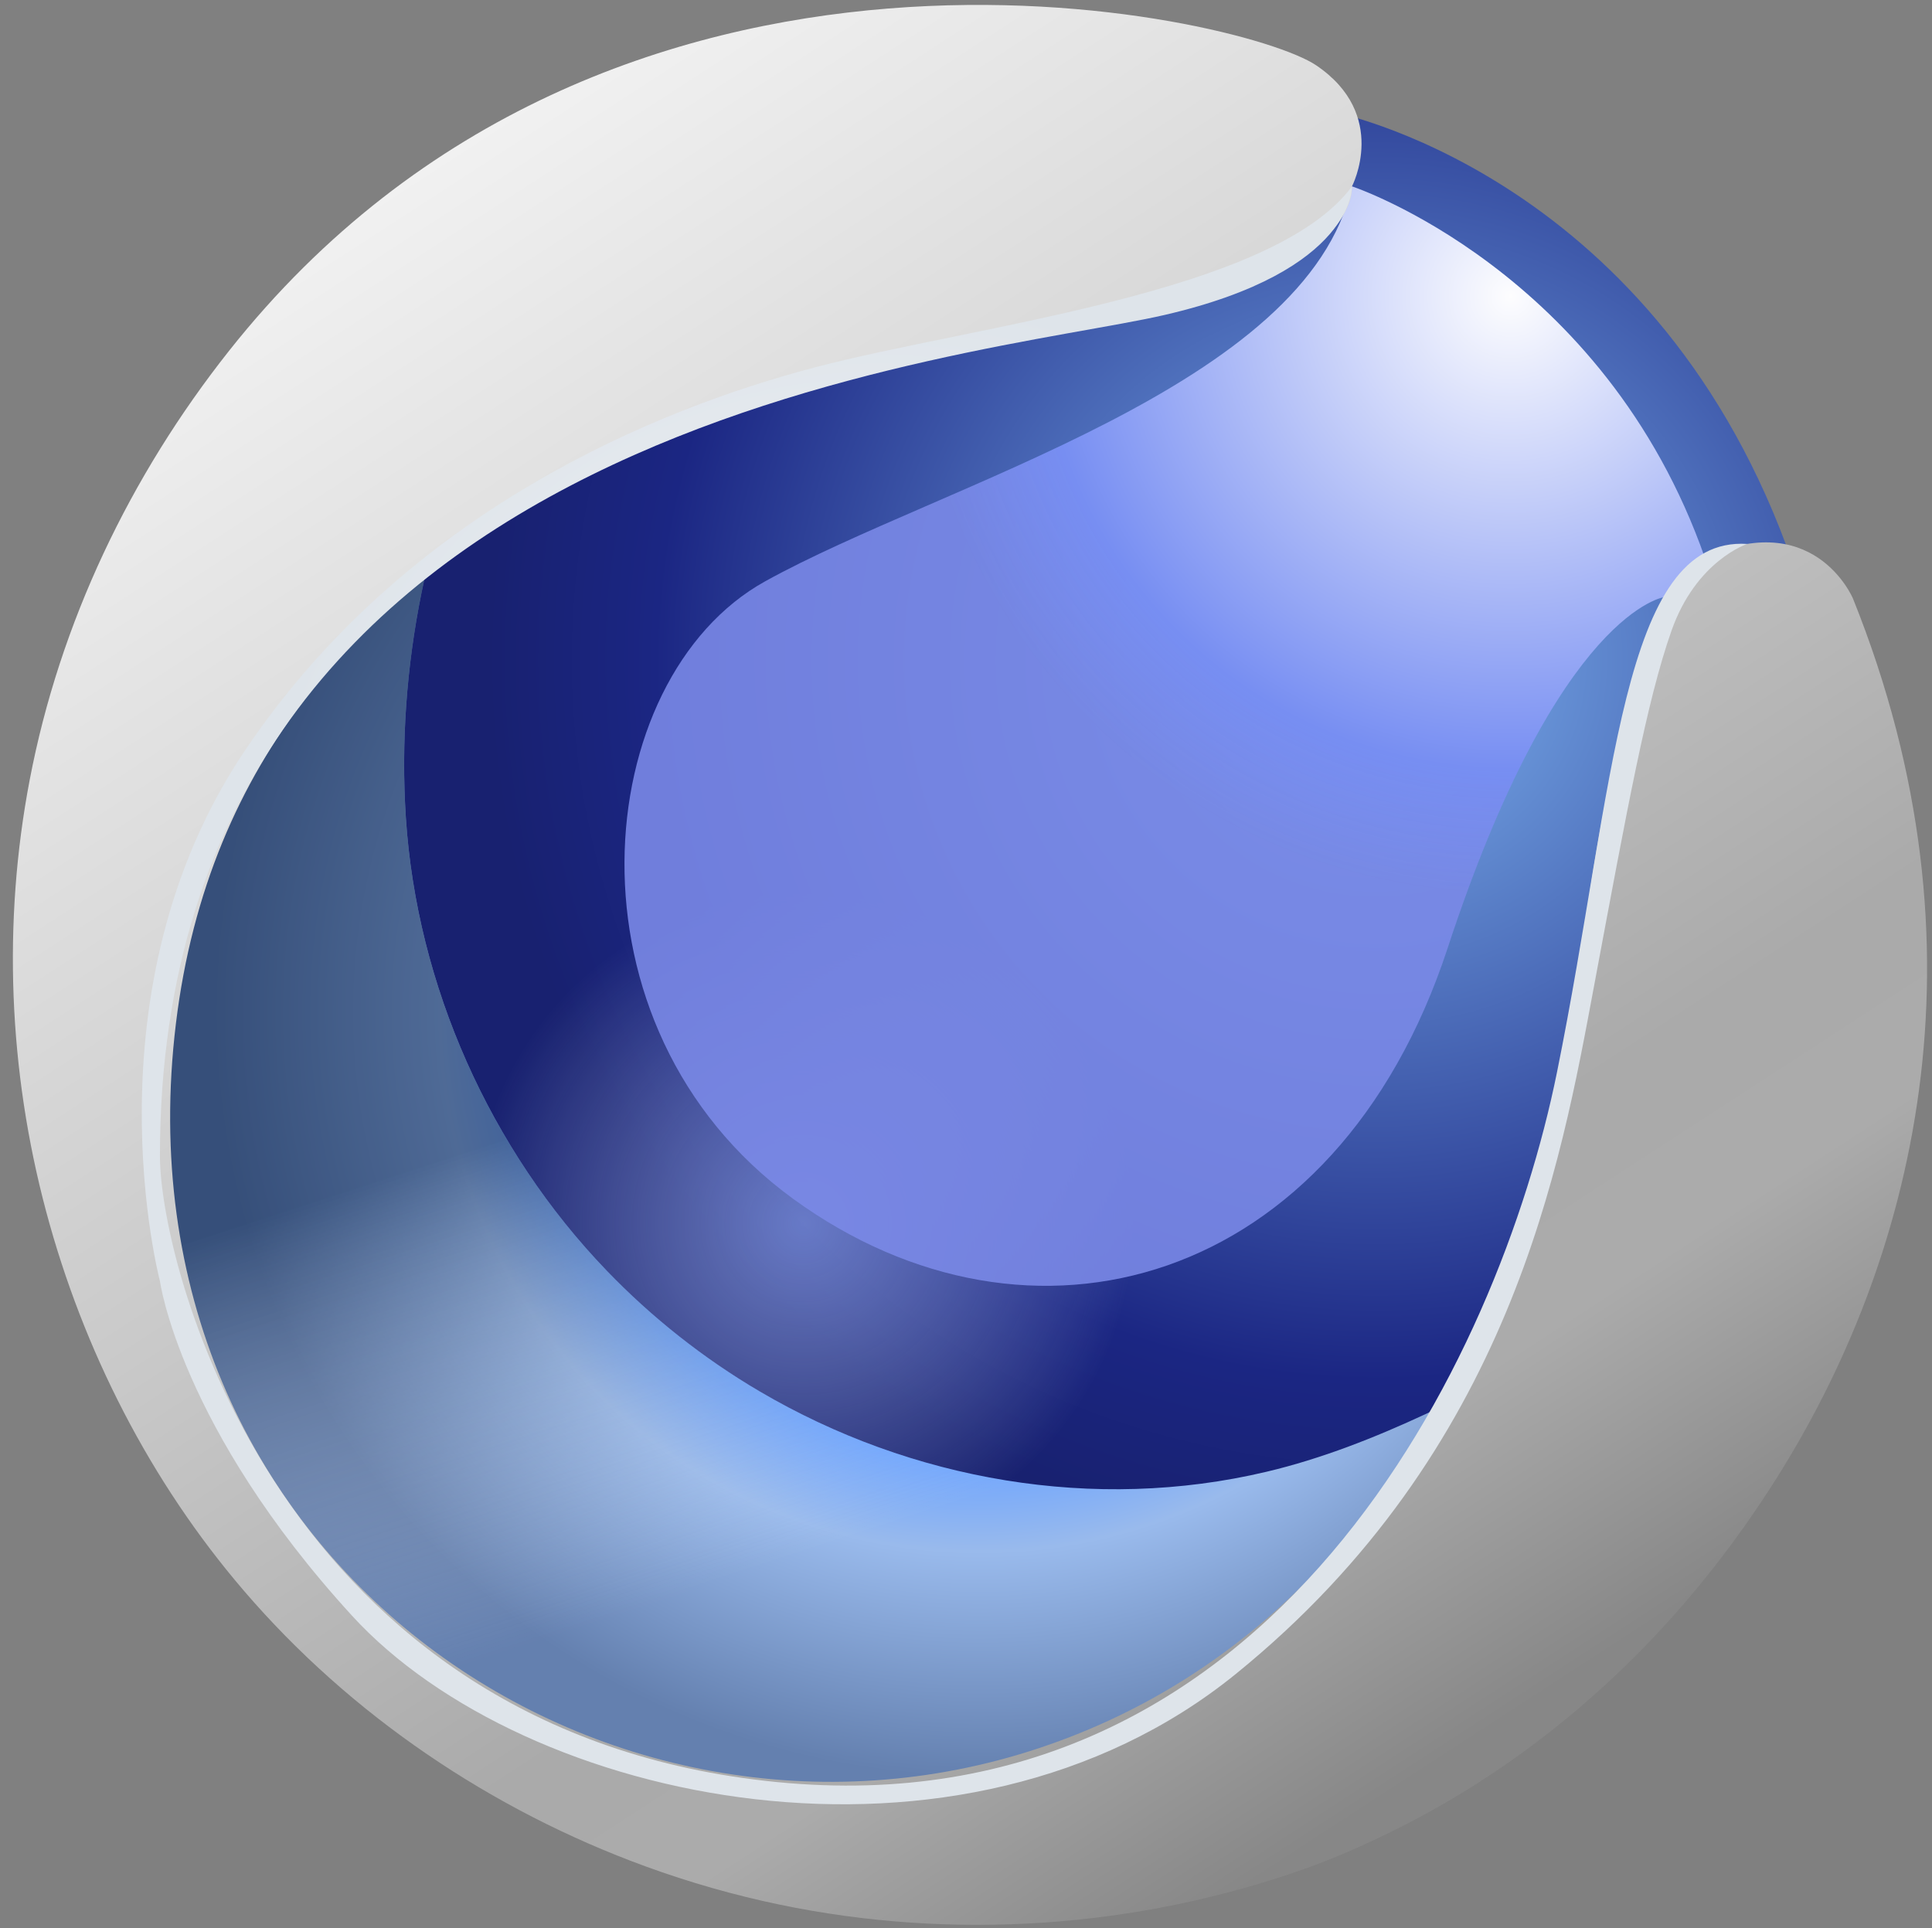 <svg xmlns="http://www.w3.org/2000/svg" viewBox="0 0 1000 998" width="1000" height="998">
	<rect x="0" y="0" width="1000" height="998" fill="#808080" stroke="none"/>
	<defs>
		<radialGradient id="grd1" gradientUnits="userSpaceOnUse"  cx="711.959" cy="341.719" r="464.037">
			<stop offset="0.01" stop-color="#7cb1ee"  />
			<stop offset="0.803" stop-color="#1b2683"  />
			<stop offset="0.99" stop-color="#182170"  />
		</radialGradient>
		<radialGradient id="grd2" gradientUnits="userSpaceOnUse"  cx="415.776" cy="633.299" r="171.188">
			<stop offset="0" stop-color="#9bb3fb"  />
			<stop offset="1" stop-color="#ccdcf7" stop-opacity="0" />
		</radialGradient>
		<radialGradient id="grd3" gradientUnits="userSpaceOnUse"  cx="781.906" cy="153.343" r="310.272">
			<stop offset="0" stop-color="#fdfdfe"  />
			<stop offset="0.79" stop-color="#778ef2"  />
			<stop offset="1" stop-color="#7a89e7" stop-opacity="0.89" />
		</radialGradient>
		<radialGradient id="grd4" gradientUnits="userSpaceOnUse"  cx="506.997" cy="523.992" r="395.813">
			<stop offset="0.008" stop-color="#4f77fe"  />
			<stop offset="0.58" stop-color="#6da4ff"  />
			<stop offset="0.705" stop-color="#99baec"  />
			<stop offset="1" stop-color="#6480af"  />
		</radialGradient>
		<linearGradient id="grd5" gradientUnits="userSpaceOnUse"  x1="510.24" y1="777.361" x2="431.299" y2="534.405">
			<stop offset="0.01" stop-color="#ffffff" stop-opacity="0" />
			<stop offset="1" stop-color="#0f264d" stop-opacity="0.8" />
		</linearGradient>
		<linearGradient id="grd6" gradientUnits="userSpaceOnUse"  x1="752.847" y1="906.918" x2="171.995" y2="12.485">
			<stop offset="0" stop-color="#878787"  />
			<stop offset="0.147" stop-color="#ababab"  />
			<stop offset="0.237" stop-color="#aaaaaa"  />
			<stop offset="0.51" stop-color="#c9c9c9"  />
			<stop offset="1" stop-color="#f9f9f9"  />
		</linearGradient>
		<radialGradient id="grd7" gradientUnits="userSpaceOnUse"  cx="455.652" cy="481.724" r="328.055">
			<stop offset="0.01" stop-color="#ffffff"  />
			<stop offset="1" stop-color="#dee4ea"  />
		</radialGradient>
	</defs>
	<style>
		tspan { white-space:pre }
		.shp0 { fill: url(#grd1) } 
		.shp1 { opacity: 0.6;fill: url(#grd2) } 
		.shp2 { fill: url(#grd3) } 
		.shp3 { fill: url(#grd4) } 
		.shp4 { opacity: 0.671;fill: url(#grd5) } 
		.shp5 { fill: url(#grd6) } 
		.shp6 { fill: url(#grd7) } 
	</style>
	<path id="Path 2" class="shp0" d="M688.99 57.67C688.99 57.67 852.75 88.49 924.82 283.01L885.91 292.08L888.19 301.55L904.39 499.52L848.55 707.41L699.61 846.7L419.73 844.29L197.51 684.6L73.38 396.42L157.87 210.29L404.12 66.2L673.86 84.69L674.61 82.96L688.99 57.67Z" />
	<path id="Shape 2" class="shp1" d="M415.78 804.43C321.11 804.43 244.59 727.93 244.59 633.3C244.59 538.67 321.11 462.17 415.78 462.17C510.44 462.17 586.97 538.67 586.97 633.3C586.97 727.93 510.44 804.43 415.78 804.43Z" />
	<path id="Path 3 copy" class="shp2" d="M396.06 300.9C305.07 351.33 288.01 531.4 410.53 620.56C533.05 709.71 691.6 666.49 749.26 490.88C806.92 315.27 861.87 308.96 861.87 308.96L882.59 289.15C830.35 139.65 699.71 96.43 699.71 96.43C677.19 199.99 487.04 250.47 396.06 300.9Z" />
	<path id="Path 4" class="shp3" d="M36.04 634.84C36.04 634.84 133.34 885.81 418.01 948.24C702.7 1010.68 941.73 580.81 941.73 580.81C941.71 580.84 941.69 580.85 941.68 580.88C923.91 600.93 903.99 619.27 883.65 636.65C839.56 674.3 790.98 707.32 738.31 731.78C711.64 744.18 684.18 755.05 655.51 761.84C566.47 782.91 471.85 766.42 393.25 720.26C364.14 703.16 337.43 682.03 314.02 657.72C253.64 595.03 215.75 510.18 210.08 423.28C207.54 384.32 210.45 344.99 218.19 306.74C220.53 295.17 223.31 283.68 226.68 272.37C227.03 271.18 229.29 260.53 230.63 260.21C49.25 303.44 36.04 634.84 36.04 634.84Z" />
	<path id="Path 4 copy" class="shp4" d="M36.04 634.84C36.04 634.84 133.34 885.81 418.01 948.24C702.7 1010.68 941.73 580.81 941.73 580.81C941.71 580.84 941.69 580.85 941.68 580.88C923.91 600.93 903.99 619.27 883.65 636.65C839.56 674.3 790.98 707.32 738.31 731.78C711.64 744.18 684.18 755.05 655.51 761.84C566.47 782.91 471.85 766.42 393.25 720.26C364.14 703.16 337.43 682.03 314.02 657.72C253.64 595.03 215.75 510.18 210.08 423.28C207.54 384.32 210.45 344.99 218.19 306.74C220.53 295.17 223.31 283.68 226.68 272.37C227.03 271.18 229.29 260.53 230.63 260.21C49.25 303.44 36.04 634.84 36.04 634.84Z" />
	<path id="Path 5" class="shp5" d="M699.75 96.53C699.75 96.53 719.21 59.4 681.19 33.77C643.16 8.14 316.24 -68.2 118.51 181.66C67.31 246.36 30.93 322.39 15.4 403.55C1.24 477.53 4.45 554.41 23.89 627.12C43.08 698.87 77.73 766.86 126.13 823.3C181.46 887.84 254.4 937.04 334.17 966.12C356.74 974.35 379.89 980.97 403.41 985.88C493.39 1004.62 588.46 998.1 675.08 967.44C690.35 962.04 705.24 955.45 719.78 948.33C785.46 916.17 842.49 868.38 887.44 810.86C898.61 796.58 909.05 781.72 918.77 766.41C990.21 653.82 1032.51 492.44 959.1 309.85C959.1 309.85 938.46 260.28 877.92 290.54C851.4 303.79 823.51 433.48 818.88 497.69C814.26 561.89 763.47 829.56 538.19 904.76C312.92 979.97 57.52 806.29 91.05 529.85C124.59 253.42 419.69 195.04 562.6 170.31C705.51 145.58 699.75 96.53 699.75 96.53Z" />
	<path id="Path 6" class="shp6" d="M422.32 190.02C339.84 211.63 210.11 264.47 126.62 388.74C43.15 513.02 82.78 663.12 82.78 663.12C82.78 663.12 92.99 738.77 182.18 836.32C271.36 933.89 497.19 982.11 639.73 866.44C782.27 750.78 807.9 602.28 825.11 510.22C842.33 418.17 852.33 362.93 865.15 326.51C877.96 290.09 904.39 281.56 904.39 281.56C838.92 277.36 835.92 406.76 805.89 555.05C775.86 703.35 659.35 947.7 402.29 922.48C145.24 897.26 82.78 657.11 82.78 598.27C82.78 216.43 504.4 185.82 602.89 163.01C701.39 140.19 699.75 96.53 699.75 96.53C658.92 151.76 504.8 168.41 422.32 190.02Z" />
</svg>